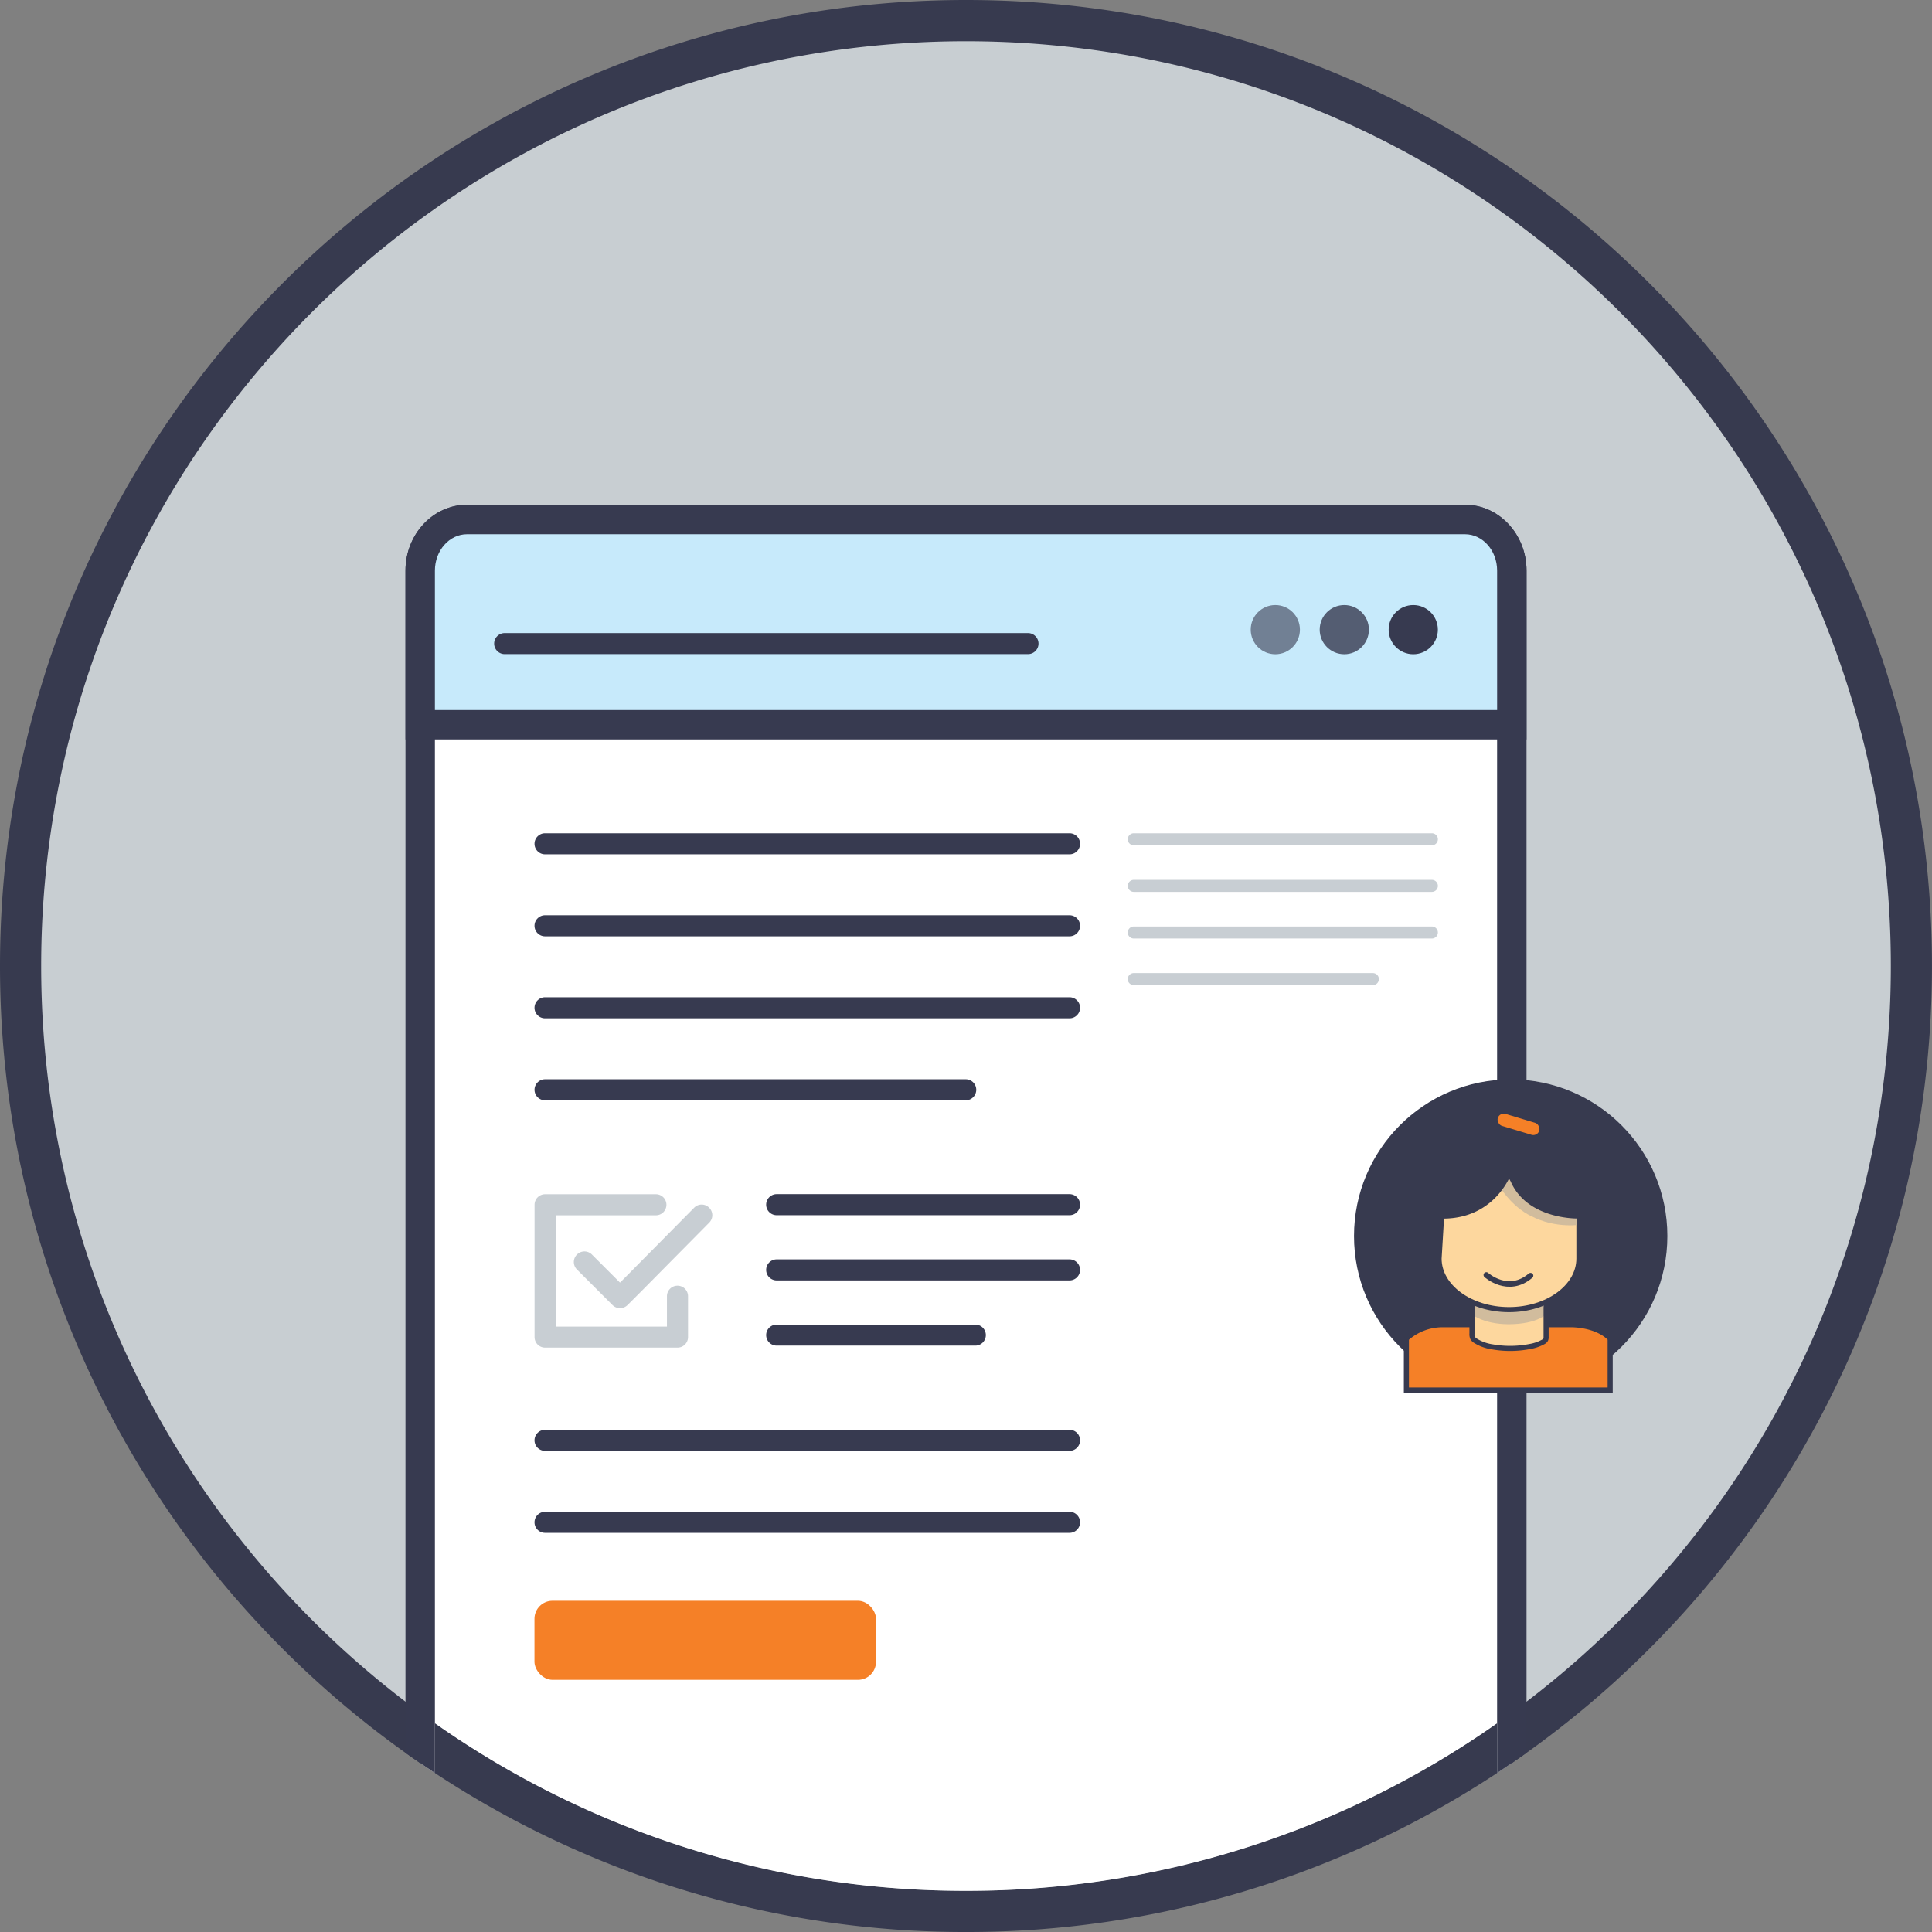 <svg id="Layer_1" data-name="Layer 1" xmlns="http://www.w3.org/2000/svg" xmlns:xlink="http://www.w3.org/1999/xlink" viewBox="0 0 1284.81 1284.81"><rect x="0" y="0" width="1284.81" height="1284.81" fill="#808080" stroke="none"/><defs><style>.cls-1,.cls-13{fill:#fdd79e;}.cls-1,.cls-11,.cls-12,.cls-16,.cls-17,.cls-18,.cls-19{stroke:#373a4f;stroke-miterlimit:10;}.cls-1,.cls-12,.cls-16{stroke-width:3.39px;}.cls-11,.cls-18,.cls-2{fill:#373a4f;}.cls-3{fill:#c8ced2;}.cls-4{fill:#fff;}.cls-5,.cls-7,.cls-8{fill:#373a50;}.cls-6{fill:#c7eafb;}.cls-7{opacity:0.8;}.cls-8{opacity:0.6;}.cls-9{fill:#c8ced3;}.cls-10,.cls-12,.cls-19{fill:#f58027;}.cls-11,.cls-19{stroke-width:1.95px;}.cls-14{clip-path:url(#clip-path);}.cls-15{fill:#d1bc9d;}.cls-16,.cls-17{fill:none;}.cls-17{stroke-linecap:round;stroke-width:3.7px;}.cls-18{stroke-width:1.98px;}</style><clipPath id="clip-path" transform="translate(6020.79 1032.19)"><path class="cls-1" d="M-5041.92-169.72l0,24.48a6.12,6.12,0,0,0,.43,2.78,5.26,5.26,0,0,0,1.87,1.88,29.28,29.28,0,0,0,11.43,4.1,67.66,67.66,0,0,0,24.82-.27,27.67,27.67,0,0,0,8.92-3.09,3.79,3.79,0,0,0,1.56-1.46,4.24,4.24,0,0,0,.28-1.88v-19c0-2.31.9-6.68-1.13-7.51-2.36-1-7.18,0-9.76,0h-38.38Z"/></clipPath></defs><title>Broaden your Reach</title><path class="cls-2" d="M-4736-389.79C-4736-174-4842.4,17-5005.63,133.48q-4.86,3.46-9.78,6.84t-9.79,6.59V113.78a612.18,612.18,0,0,1-353.18,111.46,612.21,612.21,0,0,1-353.19-111.46V146.9q-4.94-3.24-9.79-6.59t-9.78-6.84C-5914.37,17-6020.79-174-6020.79-389.79c0-354.79,287.62-642.4,642.41-642.4S-4736-744.58-4736-389.79Z" transform="translate(6020.79 1032.19)"/><path class="cls-3" d="M-4763.36-389.79c0,199.53-95,376.87-242.27,489.23-3.23,2.47-6.5,4.91-9.78,7.31s-6.5,4.72-9.79,7a612.18,612.18,0,0,1-353.18,111.46,612.21,612.21,0,0,1-353.19-111.46q-4.94-3.46-9.79-7t-9.78-7.31c-147.25-112.36-242.27-289.7-242.27-489.23,0-339.67,275.36-615,615-615S-4763.36-729.46-4763.36-389.79Z" transform="translate(6020.79 1032.19)"/><path class="cls-2" d="M-5025.2,113.78v33.13a639.43,639.43,0,0,1-353.18,105.71A639.36,639.36,0,0,1-5731.57,146.9V113.78a612.21,612.21,0,0,0,353.19,111.46A612.18,612.18,0,0,0-5025.2,113.78Z" transform="translate(6020.79 1032.19)"/><path class="cls-4" d="M-5015.41-652.75V140.32q-4.86,3.34-9.79,6.59V113.78a612.18,612.18,0,0,1-353.18,111.46,612.21,612.21,0,0,1-353.19-111.46V146.9q-4.94-3.24-9.79-6.59V-652.75c0-.22,0-0.43,0-0.65,0.3-13.06,7.26-24.3,17.28-29.79l1-.53,0,0,0.88-.41c0.4-.19.81-0.36,1.23-0.53,0.84-.32,1.68-0.62,2.55-0.88,0.43-.13.87-0.25,1.31-0.35s0.88-.21,1.33-0.3,0.86-.16,1.3-0.22l0.51-.07c0.3,0,.61-0.08.92-0.1s0.63-.06.94-0.08l0.6,0c0.41,0,.82,0,1.24,0h663.67c0.42,0,.83,0,1.24,0s0.81,0,1.21.08c0.24,0,.49,0,0.73.07l0.52,0.06,0.91,0.13,0.9,0.16c0.45,0.09.89,0.19,1.33,0.3s0.88,0.22,1.31.35,0.81,0.25,1.21.39c12.38,4.29,21.42,16.84,21.77,31.77C-5015.41-653.18-5015.41-653-5015.41-652.75Z" transform="translate(6020.79 1032.19)"/><path class="cls-5" d="M-5005.63-652.75V133.48q-4.86,3.46-9.78,6.84t-9.79,6.59V-652.75c0-13.35-9.58-24.21-21.35-24.21h-663.67c-11.77,0-21.35,10.86-21.35,24.21V146.9q-4.94-3.24-9.79-6.59t-9.78-6.84V-652.75c0-24.14,18.36-43.77,40.92-43.77h663.67C-5024-696.52-5005.63-676.89-5005.63-652.75Z" transform="translate(6020.79 1032.19)"/><path class="cls-6" d="M-5741.35-550.25v-102.5c0-18.77,13.94-34,31.14-34h663.66c17.2,0,31.14,15.22,31.14,34v102.5h-725.94Z" transform="translate(6020.79 1032.19)"/><path class="cls-5" d="M-5005.63-540.46h-745.5V-652.75c0-24.14,18.36-43.77,40.92-43.77h663.66c22.56,0,40.92,19.64,40.92,43.77v112.28ZM-5731.57-560h706.38v-92.72c0-13.35-9.58-24.21-21.36-24.21h-663.66c-11.78,0-21.36,10.86-21.36,24.21V-560Z" transform="translate(6020.79 1032.19)"/><circle class="cls-5" cx="939.84" cy="418.72" r="16.36"/><circle class="cls-7" cx="893.98" cy="418.72" r="16.36"/><circle class="cls-8" cx="848.11" cy="418.72" r="16.36"/><path class="cls-5" d="M-5337.17-611.19h-348a7,7,0,0,0-7,7,7,7,0,0,0,7,7h348a7,7,0,0,0,7-7A7,7,0,0,0-5337.17-611.19Z" transform="translate(6020.79 1032.19)"/><path class="cls-5" d="M-5309.54-238.06h-194.74a7,7,0,0,0-7,7,7,7,0,0,0,7,7h194.74a7,7,0,0,0,7-7A7,7,0,0,0-5309.54-238.06Z" transform="translate(6020.79 1032.19)"/><path class="cls-5" d="M-5309.54-194.69h-194.74a7,7,0,0,0-7,7,7,7,0,0,0,7,7h194.74a7,7,0,0,0,7-7A7,7,0,0,0-5309.54-194.69Z" transform="translate(6020.79 1032.19)"/><path class="cls-5" d="M-5372.19-151.33h-132.09a7,7,0,0,0-7,7,7,7,0,0,0,7,7h132.09a7,7,0,0,0,7-7A7,7,0,0,0-5372.19-151.33Z" transform="translate(6020.79 1032.19)"/><path class="cls-9" d="M-5570.26-177.18a7,7,0,0,0-7,7V-150h-74v-74h66.66a7,7,0,0,0,7-7,7,7,0,0,0-7-7h-73.7a7,7,0,0,0-7,7V-143a7,7,0,0,0,7,7h88.06a7,7,0,0,0,7-7v-27.18A7,7,0,0,0-5570.26-177.18Z" transform="translate(6020.79 1032.19)"/><path class="cls-9" d="M-5559.2-229l-44.64,45.12-4.65,4.65-18.66-18.66a7,7,0,0,0-9.95,0,7,7,0,0,0,0,9.95l23.63,23.63a7,7,0,0,0,5,2.06,7,7,0,0,0,5-2.06l9.65-9.65,44.67-45.15a7,7,0,0,0-.05-9.95A7,7,0,0,0-5559.2-229Z" transform="translate(6020.79 1032.19)"/><path class="cls-5" d="M-5309.54-423.53h-348.79a7,7,0,0,0-7,7,7,7,0,0,0,7,7h348.79a7,7,0,0,0,7-7A7,7,0,0,0-5309.54-423.53Z" transform="translate(6020.79 1032.19)"/><path class="cls-5" d="M-5309.54-369h-348.79a7,7,0,0,0-7,7,7,7,0,0,0,7,7h348.79a7,7,0,0,0,7-7A7,7,0,0,0-5309.54-369Z" transform="translate(6020.79 1032.19)"/><path class="cls-5" d="M-5378.57-314.47h-279.75a7,7,0,0,0-7,7,7,7,0,0,0,7,7h279.75a7,7,0,0,0,7-7A7,7,0,0,0-5378.57-314.47Z" transform="translate(6020.79 1032.19)"/><path class="cls-5" d="M-5309.54-478.06h-348.79a7,7,0,0,0-7,7,7,7,0,0,0,7,7h348.79a7,7,0,0,0,7-7A7,7,0,0,0-5309.54-478.06Z" transform="translate(6020.79 1032.19)"/><path class="cls-9" d="M-5068.58-447.07h-198.23a4,4,0,0,0-4,4,4,4,0,0,0,4,4h198.23a4,4,0,0,0,4-4A4,4,0,0,0-5068.58-447.07Z" transform="translate(6020.79 1032.19)"/><path class="cls-9" d="M-5068.58-416.07h-198.23a4,4,0,0,0-4,4,4,4,0,0,0,4,4h198.23a4,4,0,0,0,4-4A4,4,0,0,0-5068.58-416.07Z" transform="translate(6020.79 1032.19)"/><path class="cls-9" d="M-5107.82-385.08h-159a4,4,0,0,0-4,4,4,4,0,0,0,4,4h159a4,4,0,0,0,4-4A4,4,0,0,0-5107.82-385.08Z" transform="translate(6020.79 1032.19)"/><path class="cls-9" d="M-5068.58-478.06h-198.23a4,4,0,0,0-4,4,4,4,0,0,0,4,4h198.23a4,4,0,0,0,4-4A4,4,0,0,0-5068.58-478.06Z" transform="translate(6020.79 1032.19)"/><path class="cls-5" d="M-5309.54-26.82h-348.79a7,7,0,0,0-7,7,7,7,0,0,0,7,7h348.79a7,7,0,0,0,7-7A7,7,0,0,0-5309.54-26.82Z" transform="translate(6020.79 1032.19)"/><path class="cls-5" d="M-5309.54-81.35h-348.79a7,7,0,0,0-7,7,7,7,0,0,0,7,7h348.79a7,7,0,0,0,7-7A7,7,0,0,0-5309.54-81.35Z" transform="translate(6020.79 1032.19)"/><rect class="cls-10" x="355.43" y="1064.54" width="227.13" height="52.57" rx="12" ry="12"/><circle class="cls-2" cx="1004.63" cy="821.99" r="104.19"/><path class="cls-11" d="M-5002.25-272.61a23.72,23.72,0,0,1,23.72-23.72,23.72,23.72,0,0,1,23.72,23.72v101.07s0.65,13.37,10.72,13.37l-50.79-.17-0.29-62Z" transform="translate(6020.79 1032.19)"/><path class="cls-12" d="M-5085.52-142a35.94,35.94,0,0,1,23.72-9.24H-4976s16.79-.31,26,9.24v34.19h-135.52V-142Z" transform="translate(6020.79 1032.19)"/><path class="cls-13" d="M-5041.92-169.72l0,24.48a6.12,6.12,0,0,0,.43,2.78,5.26,5.26,0,0,0,1.87,1.88,29.28,29.28,0,0,0,11.43,4.1,67.66,67.66,0,0,0,24.82-.27,27.67,27.67,0,0,0,8.92-3.09,3.79,3.79,0,0,0,1.56-1.46,4.24,4.24,0,0,0,.28-1.88v-19c0-2.31.9-6.68-1.13-7.51-2.36-1-7.18,0-9.76,0h-38.38Z" transform="translate(6020.79 1032.19)"/><g class="cls-14"><path class="cls-15" d="M-4989.11-164.79c0,6.89-10.16,13.24-28.49,13.24-15.73,0-28.49-6.35-28.49-13.24v-7.85h57v7.85Z" transform="translate(6020.79 1032.19)"/></g><path class="cls-16" d="M-5041.92-169.72l0,24.48a6.12,6.12,0,0,0,.43,2.78,5.26,5.26,0,0,0,1.87,1.88,29.28,29.28,0,0,0,11.43,4.1,67.66,67.66,0,0,0,24.82-.27,27.67,27.67,0,0,0,8.92-3.09,3.79,3.79,0,0,0,1.56-1.46,4.24,4.24,0,0,0,.28-1.88v-19c0-2.31.9-6.68-1.13-7.51-2.36-1-7.18,0-9.76,0h-38.38Z" transform="translate(6020.79 1032.19)"/><path class="cls-1" d="M-5063.79-195.19c0,18.74,20.82,33.92,46.5,33.92s46.5-15.19,46.5-33.92v-60.95h-89.34Z" transform="translate(6020.79 1032.19)"/><path class="cls-15" d="M-5021.27-263.4l-3.27,18.74c9.67,16,21.67,21,21.67,21,16.75,9,34.32,5.76,34.32,5.76l-7.31-19Z" transform="translate(6020.79 1032.19)"/><path class="cls-15" d="M-5003-236.36s12.24,10.39,28.18,8.08v-8.32l-22.17-6.24Z" transform="translate(6020.79 1032.19)"/><path class="cls-17" d="M-5032.37-184.31s14.51,13.17,29.4.46" transform="translate(6020.79 1032.19)"/><path class="cls-2" d="M-5014-244.07a0.46,0.46,0,0,1-.18-0.16l-2.33-3.09a2.37,2.37,0,0,1-.58-1.19,1.58,1.58,0,0,1,.31-1,1.81,1.81,0,0,1,2.69-.32c1.12,0.76,2.15,1.65,3.28,2.4a33.17,33.17,0,0,0,4.59,2.4l-7.55,1A0.46,0.46,0,0,1-5014-244.07Z" transform="translate(6020.79 1032.19)"/><path class="cls-18" d="M-5016.94-251.63s-10.91,30.74-47.6,28.76V-204a13.45,13.45,0,0,1-5.95-11.4s-9.42-56.52,42.14-65.94c0,0,46.6-7.44,60.49,36.69,0,0,1,13.88,1,28.76,0,0-.5,7.93-4.46,9.42v-16.36S-5008.51-221.89-5016.94-251.63Z" transform="translate(6020.79 1032.19)"/><rect class="cls-19" x="-5012.65" y="-285.45" width="30.71" height="10.24" rx="5.12" ry="5.12" transform="matrix(0.96, 0.29, -0.29, 0.96, 5725.95, 2466.05)"/></svg>